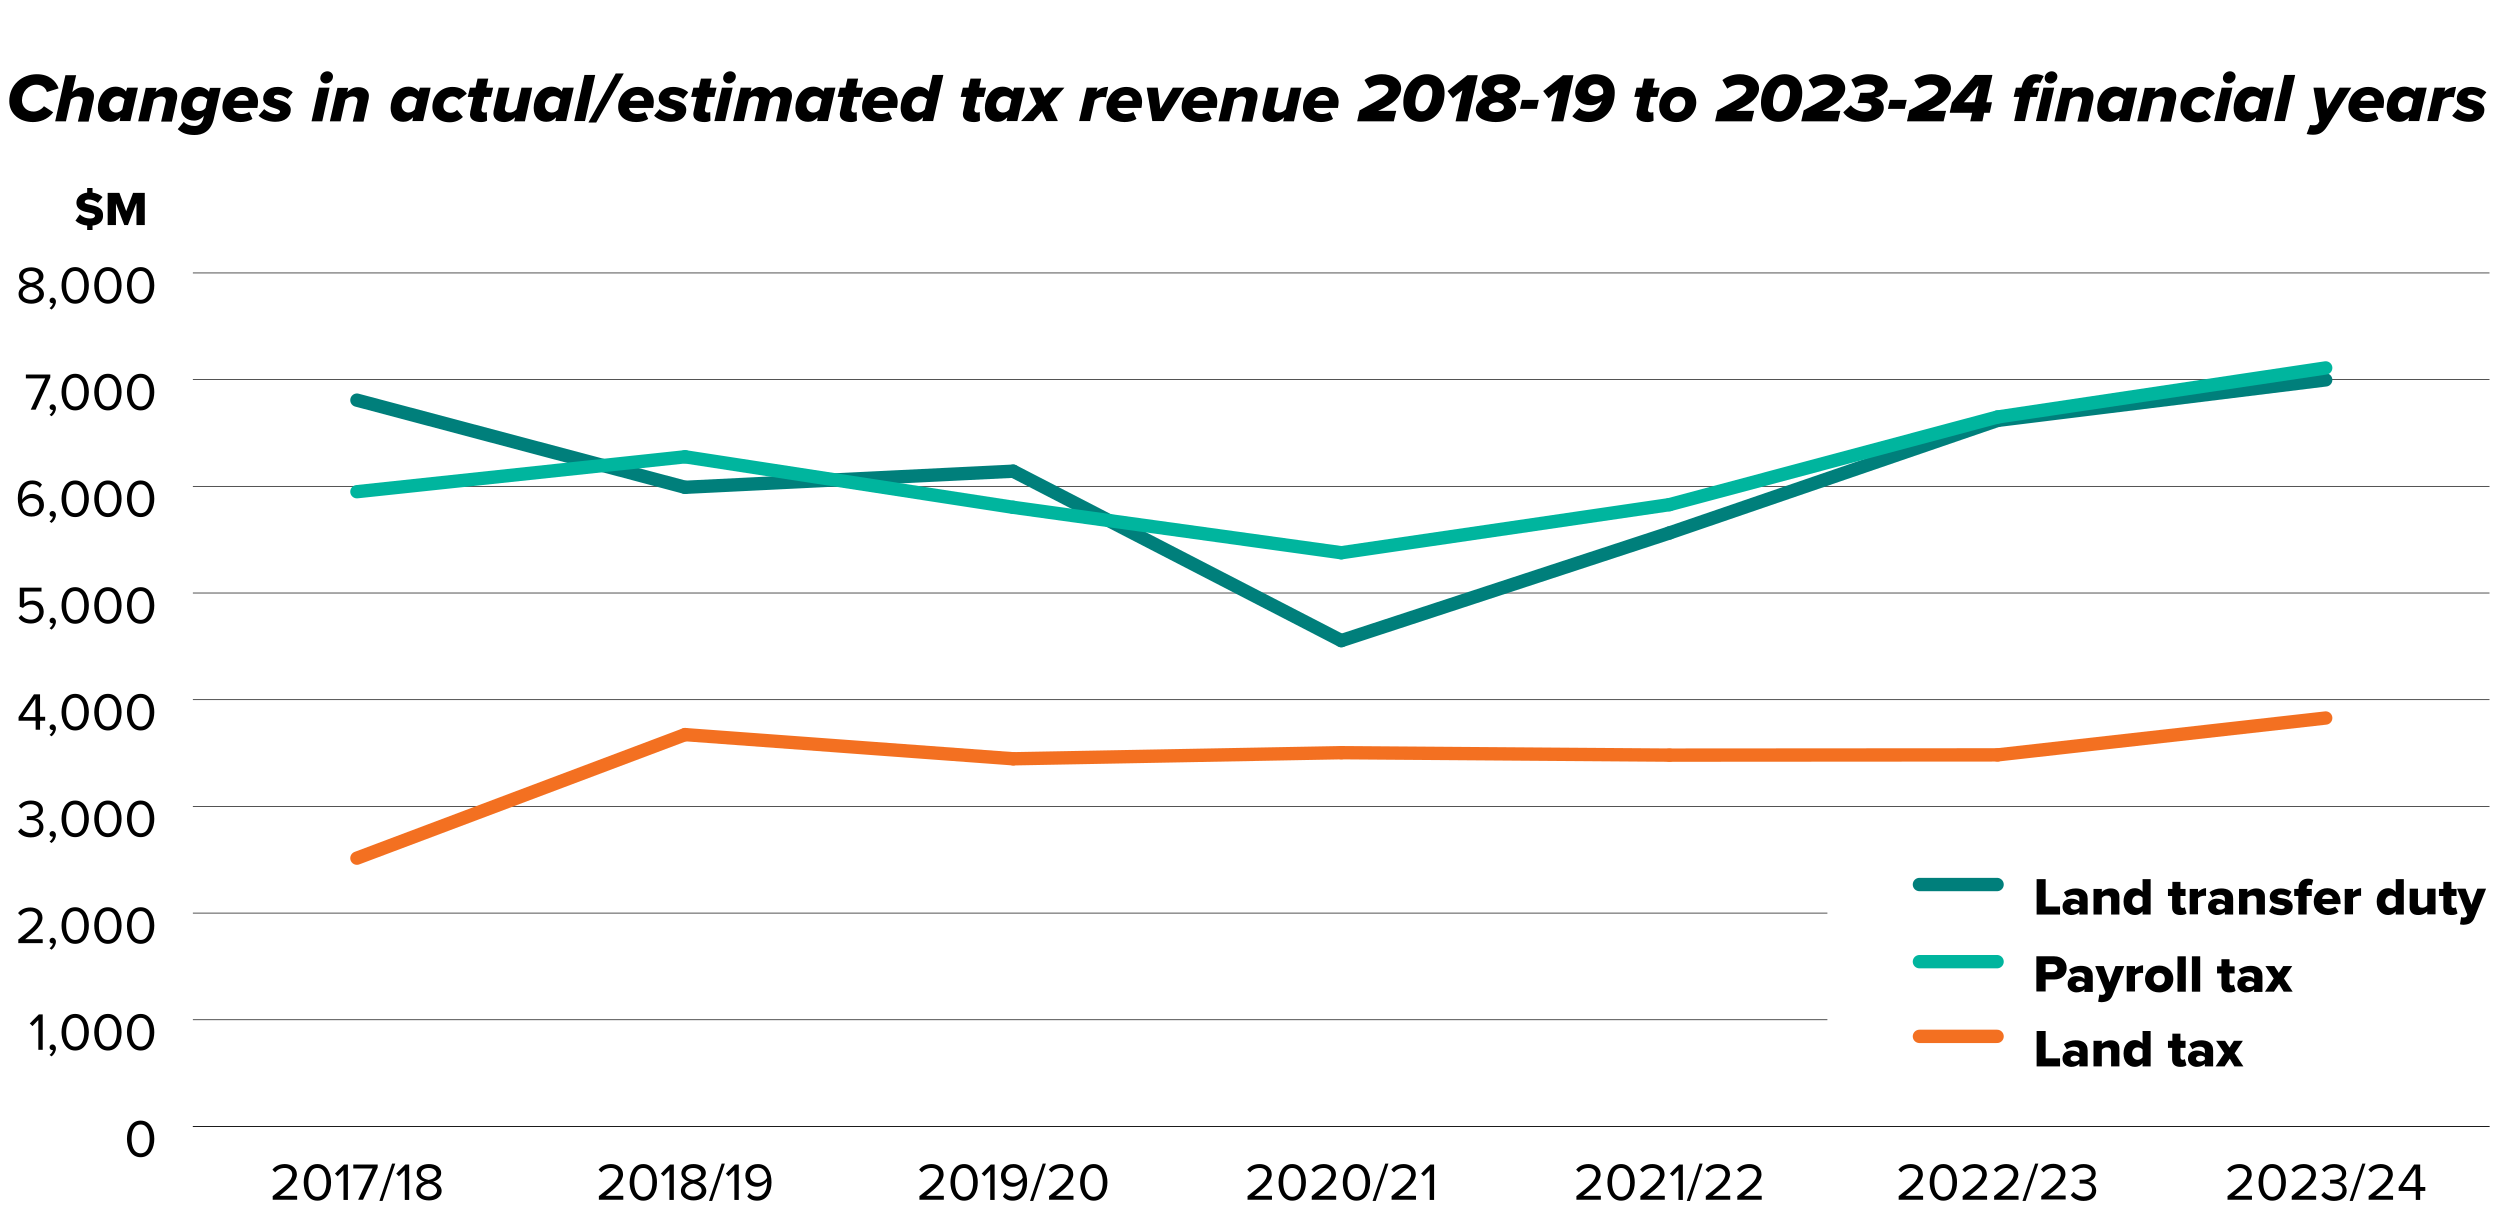 <?xml version="1.0" encoding="utf-8"?>
<!-- Generator: Adobe Illustrator 25.0.0, SVG Export Plug-In . SVG Version: 6.00 Build 0)  -->
<svg version="1.1" id="Layer_1" xmlns="http://www.w3.org/2000/svg" xmlns:xlink="http://www.w3.org/1999/xlink" x="0px" y="0px"
	 width="1024px" height="500px" viewBox="0 0 1024 500" style="enable-background:new 0 0 1024 500;" xml:space="preserve">
<style type="text/css">
	.st0{fill:none;stroke:#000000;stroke-width:0.25;stroke-miterlimit:10;}
	.st1{fill:none;}
	.st2{fill:none;stroke:#007F7B;stroke-width:5;stroke-linecap:round;stroke-miterlimit:10;}
	.st3{fill:none;stroke:#00B59E;stroke-width:5;stroke-linecap:round;stroke-miterlimit:10;}
	.st4{fill:none;stroke:#F37021;stroke-width:5;stroke-linecap:round;stroke-miterlimit:10;}
	.st5{fill:none;stroke:#000000;stroke-width:0.274;stroke-miterlimit:10;}
	.st6{fill:none;stroke:#007F7B;stroke-width:5.471;stroke-linecap:round;stroke-miterlimit:10;}
	.st7{fill:none;stroke:#00B59E;stroke-width:5.471;stroke-linecap:round;stroke-miterlimit:10;}
	.st8{fill:none;stroke:#F37021;stroke-width:5.471;stroke-linecap:round;stroke-miterlimit:10;}
</style>
<g>
	<line class="st5" x1="79" y1="461.4" x2="1019.7" y2="461.4"/>
	<g>
		<g>
		</g>
	</g>
</g>
<g>
	<g>
		<g>
			<path d="M57.6,459c4,0,5.6,3.9,5.6,7.5c0,3.5-1.6,7.5-5.6,7.5c-4,0-5.6-4-5.6-7.5C52,462.9,53.6,459,57.6,459z M57.6,460.6
				c-2.8,0-3.7,3-3.7,5.9c0,2.9,0.9,5.9,3.7,5.9s3.7-3,3.7-5.9C61.3,463.6,60.4,460.6,57.6,460.6z"/>
		</g>
		<g>
			<path d="M15.6,417.9l-2.3,2.4l-1.1-1.1l3.7-3.7h1.6V430h-1.8V417.9z"/>
			<path d="M20.3,432.1c0.7-0.5,1.3-1.3,1.4-2c0,0-0.2,0-0.3,0c-0.6,0-1.1-0.5-1.1-1.1c0-0.6,0.5-1.2,1.2-1.2c0.7,0,1.4,0.6,1.4,1.6
				c0,1.3-0.8,2.6-1.8,3.3L20.3,432.1z"/>
			<path d="M30.8,415.3c4,0,5.6,3.9,5.6,7.5c0,3.5-1.6,7.5-5.6,7.5c-4,0-5.6-4-5.6-7.5C25.2,419.2,26.8,415.3,30.8,415.3z
				 M30.8,416.9c-2.8,0-3.7,3-3.7,5.9c0,2.9,0.9,5.9,3.7,5.9c2.8,0,3.7-3,3.7-5.9C34.5,419.9,33.6,416.9,30.8,416.9z"/>
			<path d="M44.2,415.3c4,0,5.6,3.9,5.6,7.5c0,3.5-1.6,7.5-5.6,7.5c-4,0-5.6-4-5.6-7.5C38.6,419.2,40.2,415.3,44.2,415.3z
				 M44.2,416.9c-2.8,0-3.7,3-3.7,5.9c0,2.9,0.9,5.9,3.7,5.9c2.8,0,3.7-3,3.7-5.9C47.9,419.9,47,416.9,44.2,416.9z"/>
			<path d="M57.6,415.3c4,0,5.6,3.9,5.6,7.5c0,3.5-1.6,7.5-5.6,7.5c-4,0-5.6-4-5.6-7.5C52,419.2,53.6,415.3,57.6,415.3z M57.6,416.9
				c-2.8,0-3.7,3-3.7,5.9c0,2.9,0.9,5.9,3.7,5.9s3.7-3,3.7-5.9C61.3,419.9,60.4,416.9,57.6,416.9z"/>
		</g>
		<g>
			<path d="M7.4,384.9c5.3-4.1,8.1-6.5,8.1-9c0-1.8-1.5-2.6-3-2.6c-1.8,0-3.1,0.7-4,1.8l-1.1-1.1c1.1-1.5,3-2.3,5.1-2.3
				c2.4,0,4.9,1.4,4.9,4.2c0,2.9-3,5.6-7.1,8.8h7.2v1.6h-10V384.9z"/>
			<path d="M20.3,388.4c0.7-0.5,1.3-1.3,1.4-2c0,0-0.2,0-0.3,0c-0.6,0-1.1-0.5-1.1-1.1c0-0.6,0.5-1.2,1.2-1.2c0.7,0,1.4,0.6,1.4,1.6
				c0,1.3-0.8,2.6-1.8,3.3L20.3,388.4z"/>
			<path d="M30.8,371.6c4,0,5.6,3.9,5.6,7.5c0,3.5-1.6,7.5-5.6,7.5c-4,0-5.6-4-5.6-7.5C25.2,375.5,26.8,371.6,30.8,371.6z
				 M30.8,373.2c-2.8,0-3.7,3-3.7,5.9c0,2.9,0.9,5.9,3.7,5.9c2.8,0,3.7-3,3.7-5.9C34.5,376.2,33.6,373.2,30.8,373.2z"/>
			<path d="M44.2,371.6c4,0,5.6,3.9,5.6,7.5c0,3.5-1.6,7.5-5.6,7.5c-4,0-5.6-4-5.6-7.5C38.6,375.5,40.2,371.6,44.2,371.6z
				 M44.2,373.2c-2.8,0-3.7,3-3.7,5.9c0,2.9,0.9,5.9,3.7,5.9c2.8,0,3.7-3,3.7-5.9C47.9,376.2,47,373.2,44.2,373.2z"/>
			<path d="M57.6,371.6c4,0,5.6,3.9,5.6,7.5c0,3.5-1.6,7.5-5.6,7.5c-4,0-5.6-4-5.6-7.5C52,375.5,53.6,371.6,57.6,371.6z M57.6,373.2
				c-2.8,0-3.7,3-3.7,5.9c0,2.9,0.9,5.9,3.7,5.9s3.7-3,3.7-5.9C61.3,376.2,60.4,373.2,57.6,373.2z"/>
		</g>
		<g>
			<path d="M8.6,339.3c0.9,1.1,2.3,1.9,4.1,1.9c2.1,0,3.4-1,3.4-2.7c0-1.8-1.5-2.6-3.6-2.6c-0.6,0-1.3,0-1.5,0v-1.6
				c0.2,0,0.9,0,1.5,0c1.8,0,3.4-0.7,3.4-2.4c0-1.6-1.5-2.5-3.3-2.5c-1.6,0-2.8,0.6-3.9,1.8l-1-1.1c1-1.3,2.7-2.2,5-2.2
				c2.8,0,4.9,1.4,4.9,3.9c0,2.1-1.8,3.1-3.2,3.4c1.3,0.1,3.4,1.2,3.4,3.6c0,2.4-1.9,4.2-5.2,4.2c-2.5,0-4.3-1.1-5.2-2.4L8.6,339.3z
				"/>
			<path d="M20.3,344.7c0.7-0.5,1.3-1.3,1.4-2c0,0-0.2,0-0.3,0c-0.6,0-1.1-0.5-1.1-1.1c0-0.6,0.5-1.2,1.2-1.2c0.7,0,1.4,0.6,1.4,1.6
				c0,1.3-0.8,2.6-1.8,3.3L20.3,344.7z"/>
			<path d="M30.8,327.9c4,0,5.6,3.9,5.6,7.5c0,3.5-1.6,7.5-5.6,7.5c-4,0-5.6-4-5.6-7.5C25.2,331.8,26.8,327.9,30.8,327.9z
				 M30.8,329.5c-2.8,0-3.7,3-3.7,5.9c0,2.9,0.9,5.9,3.7,5.9c2.8,0,3.7-3,3.7-5.9C34.5,332.5,33.6,329.5,30.8,329.5z"/>
			<path d="M44.2,327.9c4,0,5.6,3.9,5.6,7.5c0,3.5-1.6,7.5-5.6,7.5c-4,0-5.6-4-5.6-7.5C38.6,331.8,40.2,327.9,44.2,327.9z
				 M44.2,329.5c-2.8,0-3.7,3-3.7,5.9c0,2.9,0.9,5.9,3.7,5.9c2.8,0,3.7-3,3.7-5.9C47.9,332.5,47,329.5,44.2,329.5z"/>
			<path d="M57.6,327.9c4,0,5.6,3.9,5.6,7.5c0,3.5-1.6,7.5-5.6,7.5c-4,0-5.6-4-5.6-7.5C52,331.8,53.6,327.9,57.6,327.9z M57.6,329.5
				c-2.8,0-3.7,3-3.7,5.9c0,2.9,0.9,5.9,3.7,5.9s3.7-3,3.7-5.9C61.3,332.5,60.4,329.5,57.6,329.5z"/>
		</g>
		<g>
			<path d="M14.5,295.2H7.6v-1.5l6.3-9.3h2.5v9.2h2.1v1.6h-2.1v3.7h-1.8V295.2z M9.4,293.7h5.1v-7.5L9.4,293.7z"/>
			<path d="M20.3,301c0.7-0.5,1.3-1.3,1.4-2c0,0-0.2,0-0.3,0c-0.6,0-1.1-0.5-1.1-1.1c0-0.6,0.5-1.2,1.2-1.2c0.7,0,1.4,0.6,1.4,1.6
				c0,1.3-0.8,2.6-1.8,3.3L20.3,301z"/>
			<path d="M30.8,284.2c4,0,5.6,3.9,5.6,7.5c0,3.5-1.6,7.5-5.6,7.5c-4,0-5.6-4-5.6-7.5C25.2,288.1,26.8,284.2,30.8,284.2z
				 M30.8,285.8c-2.8,0-3.7,3-3.7,5.9c0,2.9,0.9,5.9,3.7,5.9s3.7-3,3.7-5.9C34.5,288.8,33.6,285.8,30.8,285.8z"/>
			<path d="M44.2,284.2c4,0,5.6,3.9,5.6,7.5c0,3.5-1.6,7.5-5.6,7.5c-4,0-5.6-4-5.6-7.5C38.6,288.1,40.2,284.2,44.2,284.2z
				 M44.2,285.8c-2.8,0-3.7,3-3.7,5.9c0,2.9,0.9,5.9,3.7,5.9c2.8,0,3.7-3,3.7-5.9C47.9,288.8,47,285.8,44.2,285.8z"/>
			<path d="M57.6,284.2c4,0,5.6,3.9,5.6,7.5c0,3.5-1.6,7.5-5.6,7.5c-4,0-5.6-4-5.6-7.5C52,288.1,53.6,284.2,57.6,284.2z M57.6,285.8
				c-2.8,0-3.7,3-3.7,5.9c0,2.9,0.9,5.9,3.7,5.9c2.8,0,3.7-3,3.7-5.9C61.3,288.8,60.4,285.8,57.6,285.8z"/>
		</g>
		<g>
			<path d="M8.7,251.9c1,1.2,2.2,1.9,4,1.9c2,0,3.4-1.3,3.4-3.1c0-1.9-1.4-3.1-3.3-3.1c-1.3,0-2.4,0.4-3.4,1.4l-1.3-0.5v-7.8H17v1.6
				H9.9v5c0.7-0.7,1.9-1.3,3.4-1.3c2.4,0,4.6,1.6,4.6,4.6c0,2.9-2.3,4.8-5.2,4.8c-2.5,0-4-0.9-5.1-2.3L8.7,251.9z"/>
			<path d="M20.3,257.3c0.7-0.5,1.3-1.3,1.4-2c0,0-0.2,0-0.3,0c-0.6,0-1.1-0.5-1.1-1.1c0-0.6,0.5-1.2,1.2-1.2c0.7,0,1.4,0.6,1.4,1.6
				c0,1.3-0.8,2.6-1.8,3.3L20.3,257.3z"/>
			<path d="M30.8,240.5c4,0,5.6,3.9,5.6,7.5c0,3.5-1.6,7.5-5.6,7.5c-4,0-5.6-4-5.6-7.5C25.2,244.4,26.8,240.5,30.8,240.5z
				 M30.8,242.1c-2.8,0-3.7,3-3.7,5.9s0.9,5.9,3.7,5.9c2.8,0,3.7-3,3.7-5.9S33.6,242.1,30.8,242.1z"/>
			<path d="M44.2,240.5c4,0,5.6,3.9,5.6,7.5c0,3.5-1.6,7.5-5.6,7.5c-4,0-5.6-4-5.6-7.5C38.6,244.4,40.2,240.5,44.2,240.5z
				 M44.2,242.1c-2.8,0-3.7,3-3.7,5.9s0.9,5.9,3.7,5.9c2.8,0,3.7-3,3.7-5.9S47,242.1,44.2,242.1z"/>
			<path d="M57.6,240.5c4,0,5.6,3.9,5.6,7.5c0,3.5-1.6,7.5-5.6,7.5c-4,0-5.6-4-5.6-7.5C52,244.4,53.6,240.5,57.6,240.5z M57.6,242.1
				c-2.8,0-3.7,3-3.7,5.9s0.9,5.9,3.7,5.9s3.7-3,3.7-5.9S60.4,242.1,57.6,242.1z"/>
		</g>
		<g>
			<path d="M13.2,196.8c1.9,0,3.2,0.7,4,1.7l-0.9,1.3c-0.7-0.9-1.6-1.5-3.1-1.5c-2.8,0-4.1,2.8-4.1,5.7c0,0.2,0,0.4,0,0.6
				c0.6-1,2.3-2.3,4.1-2.3c2.6,0,4.8,1.5,4.8,4.6c0,2.5-1.9,4.7-5.1,4.7c-4.1,0-5.6-3.5-5.6-7.5S9.1,196.8,13.2,196.8z M12.8,204
				c-1.4,0-2.8,0.9-3.7,2.2c0.2,1.8,1.1,4,3.7,4c2.3,0,3.3-1.7,3.3-3.1C16.2,205,14.7,204,12.8,204z"/>
			<path d="M20.3,213.6c0.7-0.5,1.3-1.3,1.4-2c0,0-0.2,0-0.3,0c-0.6,0-1.1-0.5-1.1-1.1c0-0.6,0.5-1.2,1.2-1.2c0.7,0,1.4,0.6,1.4,1.6
				c0,1.3-0.8,2.6-1.8,3.3L20.3,213.6z"/>
			<path d="M30.8,196.8c4,0,5.6,3.9,5.6,7.5c0,3.5-1.6,7.5-5.6,7.5c-4,0-5.6-4-5.6-7.5C25.2,200.8,26.8,196.8,30.8,196.8z
				 M30.8,198.4c-2.8,0-3.7,3-3.7,5.9c0,2.9,0.9,5.9,3.7,5.9s3.7-3,3.7-5.9C34.5,201.4,33.6,198.4,30.8,198.4z"/>
			<path d="M44.2,196.8c4,0,5.6,3.9,5.6,7.5c0,3.5-1.6,7.5-5.6,7.5c-4,0-5.6-4-5.6-7.5C38.6,200.8,40.2,196.8,44.2,196.8z
				 M44.2,198.4c-2.8,0-3.7,3-3.7,5.9c0,2.9,0.9,5.9,3.7,5.9c2.8,0,3.7-3,3.7-5.9C47.9,201.4,47,198.4,44.2,198.4z"/>
			<path d="M57.6,196.8c4,0,5.6,3.9,5.6,7.5c0,3.5-1.6,7.5-5.6,7.5c-4,0-5.6-4-5.6-7.5C52,200.8,53.6,196.8,57.6,196.8z M57.6,198.4
				c-2.8,0-3.7,3-3.7,5.9c0,2.9,0.9,5.9,3.7,5.9s3.7-3,3.7-5.9C61.3,201.4,60.4,198.4,57.6,198.4z"/>
		</g>
		<g>
			<path d="M18.5,155h-7.9v-1.6h10v1.2l-6,13.2h-2L18.5,155z"/>
			<path d="M20.3,169.9c0.7-0.5,1.3-1.3,1.4-2c0,0-0.2,0-0.3,0c-0.6,0-1.1-0.5-1.1-1.1c0-0.6,0.5-1.2,1.2-1.2c0.7,0,1.4,0.6,1.4,1.6
				c0,1.3-0.8,2.6-1.8,3.3L20.3,169.9z"/>
			<path d="M30.8,153.1c4,0,5.6,3.9,5.6,7.5c0,3.5-1.6,7.5-5.6,7.5c-4,0-5.6-4-5.6-7.5C25.2,157.1,26.8,153.1,30.8,153.1z
				 M30.8,154.7c-2.8,0-3.7,3-3.7,5.9s0.9,5.9,3.7,5.9s3.7-3,3.7-5.9S33.6,154.7,30.8,154.7z"/>
			<path d="M44.2,153.1c4,0,5.6,3.9,5.6,7.5c0,3.5-1.6,7.5-5.6,7.5c-4,0-5.6-4-5.6-7.5C38.6,157.1,40.2,153.1,44.2,153.1z
				 M44.2,154.7c-2.8,0-3.7,3-3.7,5.9s0.9,5.9,3.7,5.9c2.8,0,3.7-3,3.7-5.9S47,154.7,44.2,154.7z"/>
			<path d="M57.6,153.1c4,0,5.6,3.9,5.6,7.5c0,3.5-1.6,7.5-5.6,7.5c-4,0-5.6-4-5.6-7.5C52,157.1,53.6,153.1,57.6,153.1z M57.6,154.7
				c-2.8,0-3.7,3-3.7,5.9s0.9,5.9,3.7,5.9s3.7-3,3.7-5.9S60.4,154.7,57.6,154.7z"/>
		</g>
		<g>
			<path d="M11,116.7c-1.7-0.5-3.2-1.6-3.2-3.5c0-2.6,2.6-3.7,5-3.7c2.4,0,5,1.1,5,3.7c0,1.9-1.6,3-3.3,3.5c1.8,0.5,3.5,1.9,3.5,3.8
				c0,2.4-2.4,3.9-5.2,3.9c-2.9,0-5.2-1.5-5.2-3.9C7.5,118.5,9.2,117.2,11,116.7z M12.7,117.5c-0.9,0.1-3.4,0.9-3.4,2.8
				c0,1.6,1.6,2.5,3.4,2.5c1.8,0,3.4-1,3.4-2.5C16.1,118.4,13.6,117.6,12.7,117.5z M12.7,111c-1.8,0-3.2,0.9-3.2,2.4
				c0,1.8,2.3,2.3,3.2,2.5c0.9-0.2,3.2-0.7,3.2-2.5C15.9,111.9,14.5,111,12.7,111z"/>
			<path d="M20.3,126.2c0.7-0.5,1.3-1.3,1.4-2c0,0-0.2,0-0.3,0c-0.6,0-1.1-0.5-1.1-1.1c0-0.6,0.5-1.2,1.2-1.2c0.7,0,1.4,0.6,1.4,1.6
				c0,1.3-0.8,2.6-1.8,3.3L20.3,126.2z"/>
			<path d="M30.8,109.4c4,0,5.6,3.9,5.6,7.5c0,3.5-1.6,7.5-5.6,7.5c-4,0-5.6-4-5.6-7.5C25.2,113.4,26.8,109.4,30.8,109.4z M30.8,111
				c-2.8,0-3.7,3-3.7,5.9c0,2.9,0.9,5.9,3.7,5.9s3.7-3,3.7-5.9C34.5,114,33.6,111,30.8,111z"/>
			<path d="M44.2,109.4c4,0,5.6,3.9,5.6,7.5c0,3.5-1.6,7.5-5.6,7.5c-4,0-5.6-4-5.6-7.5C38.6,113.4,40.2,109.4,44.2,109.4z M44.2,111
				c-2.8,0-3.7,3-3.7,5.9c0,2.9,0.9,5.9,3.7,5.9c2.8,0,3.7-3,3.7-5.9C47.9,114,47,111,44.2,111z"/>
			<path d="M57.6,109.4c4,0,5.6,3.9,5.6,7.5c0,3.5-1.6,7.5-5.6,7.5c-4,0-5.6-4-5.6-7.5C52,113.4,53.6,109.4,57.6,109.4z M57.6,111
				c-2.8,0-3.7,3-3.7,5.9c0,2.9,0.9,5.9,3.7,5.9c2.8,0,3.7-3,3.7-5.9C61.3,114,60.4,111,57.6,111z"/>
		</g>
	</g>
	<g>
		<g>
			<line class="st5" x1="79" y1="461.4" x2="1019.7" y2="461.4"/>
			<line class="st5" x1="79" y1="417.7" x2="748.5" y2="417.7"/>
			<line class="st5" x1="79" y1="374" x2="748.5" y2="374"/>
			<line class="st5" x1="79" y1="330.3" x2="1019.7" y2="330.3"/>
			<line class="st5" x1="79" y1="286.6" x2="1019.7" y2="286.6"/>
			<line class="st5" x1="79" y1="242.9" x2="1019.7" y2="242.9"/>
			<line class="st5" x1="79" y1="199.2" x2="1019.7" y2="199.2"/>
			<line class="st5" x1="79" y1="155.5" x2="1019.7" y2="155.5"/>
			<line class="st5" x1="79" y1="111.8" x2="1019.7" y2="111.8"/>
		</g>
	</g>
</g>
<g>
	<g>
		<line class="st6" x1="786.2" y1="362.3" x2="818" y2="362.3"/>
		<g>
			<line class="st6" x1="280.6" y1="199.6" x2="146.2" y2="163.9"/>
			<line class="st6" x1="415" y1="193" x2="280.6" y2="199.6"/>
			<line class="st6" x1="549.4" y1="262.4" x2="415" y2="193"/>
			<line class="st6" x1="683.8" y1="218.3" x2="549.4" y2="262.4"/>
			<line class="st6" x1="818.2" y1="172.2" x2="683.8" y2="218.3"/>
			<line class="st6" x1="952.6" y1="155.6" x2="818.2" y2="172.2"/>
		</g>
	</g>
	<g>
		<line class="st7" x1="786.2" y1="393.9" x2="818" y2="393.9"/>
		<g>
			<line class="st7" x1="280.6" y1="187.1" x2="146.2" y2="201.4"/>
			<line class="st7" x1="415" y1="207.8" x2="280.6" y2="187.1"/>
			<line class="st7" x1="549.4" y1="226.4" x2="415" y2="207.8"/>
			<line class="st7" x1="683.8" y1="206.7" x2="549.4" y2="226.4"/>
			<line class="st7" x1="818.2" y1="170.8" x2="683.8" y2="206.7"/>
			<line class="st7" x1="952.6" y1="150.7" x2="818.2" y2="170.8"/>
		</g>
	</g>
	<g>
		<line class="st8" x1="786.2" y1="424.5" x2="818" y2="424.5"/>
		<g>
			<line class="st8" x1="280.6" y1="300.9" x2="146.2" y2="351.5"/>
			<line class="st8" x1="415" y1="310.8" x2="280.6" y2="300.9"/>
			<line class="st8" x1="549.4" y1="308.3" x2="415" y2="310.8"/>
			<line class="st8" x1="683.8" y1="309.3" x2="549.4" y2="308.3"/>
			<line class="st8" x1="818.2" y1="309.2" x2="683.8" y2="309.3"/>
			<line class="st8" x1="952.6" y1="294.1" x2="818.2" y2="309.2"/>
		</g>
	</g>
</g>
<g>
	<g>
		<path d="M834.1,360.1h3.8v11.2h5.9v3.3h-9.6V360.1z"/>
		<path d="M851.7,373.5c-0.7,0.8-1.9,1.3-3.3,1.3c-1.6,0-3.6-1.1-3.6-3.4c0-2.5,2-3.3,3.6-3.3c1.4,0,2.6,0.4,3.3,1.2V368
			c0-0.9-0.8-1.5-2.1-1.5c-1.1,0-2.1,0.4-3,1.1l-1.2-2.1c1.4-1.1,3.2-1.6,4.8-1.6c2.5,0,4.9,0.9,4.9,4.2v6.5h-3.4V373.5z
			 M851.7,370.9c-0.4-0.5-1.1-0.7-1.9-0.7c-0.9,0-1.7,0.4-1.7,1.2s0.8,1.2,1.7,1.2c0.7,0,1.5-0.3,1.9-0.8V370.9z"/>
		<path d="M864.7,368.5c0-1.3-0.7-1.7-1.7-1.7c-1,0-1.7,0.5-2.1,1v6.8h-3.4v-10.5h3.4v1.3c0.6-0.7,1.9-1.5,3.7-1.5
			c2.4,0,3.5,1.4,3.5,3.3v7.4h-3.4V368.5z"/>
		<path d="M877.6,373.3c-0.9,1-1.9,1.5-3.1,1.5c-2.6,0-4.7-2-4.7-5.5c0-3.4,2-5.5,4.7-5.5c1.2,0,2.3,0.5,3.1,1.5v-5.2h3.3v14.5h-3.3
			V373.3z M877.6,367.7c-0.4-0.6-1.3-0.9-2-0.9c-1.3,0-2.3,1-2.3,2.5c0,1.6,1,2.6,2.3,2.6c0.7,0,1.6-0.4,2-1V367.7z"/>
		<path d="M889.7,371.7V367H888v-2.9h1.8v-2.9h3.3v2.9h2.1v2.9h-2.1v3.8c0,0.6,0.3,1.1,0.9,1.1c0.4,0,0.7-0.1,0.9-0.3l0.7,2.5
			c-0.4,0.4-1.2,0.7-2.5,0.7C890.9,374.8,889.7,373.7,889.7,371.7z"/>
		<path d="M896.9,364.1h3.4v1.3c0.7-0.8,2-1.6,3.3-1.6v3.2c-0.2-0.1-0.5-0.1-0.8-0.1c-0.9,0-2,0.4-2.5,1v6.6h-3.4V364.1z"/>
		<path d="M911.3,373.5c-0.7,0.8-1.9,1.3-3.3,1.3c-1.6,0-3.6-1.1-3.6-3.4c0-2.5,2-3.3,3.6-3.3c1.4,0,2.6,0.4,3.3,1.2V368
			c0-0.9-0.8-1.5-2.1-1.5c-1.1,0-2.1,0.4-3,1.1l-1.2-2.1c1.4-1.1,3.2-1.6,4.8-1.6c2.5,0,4.9,0.9,4.9,4.2v6.5h-3.4V373.5z
			 M911.3,370.9c-0.4-0.5-1.1-0.7-1.9-0.7c-0.9,0-1.7,0.4-1.7,1.2s0.8,1.2,1.7,1.2c0.7,0,1.5-0.3,1.9-0.8V370.9z"/>
		<path d="M924.3,368.5c0-1.3-0.7-1.7-1.7-1.7c-1,0-1.7,0.5-2.1,1v6.8h-3.4v-10.5h3.4v1.3c0.6-0.7,1.9-1.5,3.7-1.5
			c2.4,0,3.5,1.4,3.5,3.3v7.4h-3.4V368.5z"/>
		<path d="M930.7,370.9c0.8,0.7,2.5,1.4,3.7,1.4c1,0,1.4-0.3,1.4-0.8c0-0.5-0.7-0.7-1.8-0.9c-1.8-0.3-4.3-0.7-4.3-3.3
			c0-1.8,1.6-3.4,4.5-3.4c1.8,0,3.3,0.6,4.4,1.4l-1.3,2.2c-0.6-0.6-1.8-1.1-3.1-1.1c-0.8,0-1.3,0.3-1.3,0.7c0,0.5,0.6,0.6,1.7,0.8
			c1.8,0.3,4.5,0.7,4.5,3.5c0,2-1.8,3.5-4.8,3.5c-1.9,0-3.8-0.6-4.9-1.6L930.7,370.9z"/>
		<path d="M941.5,367h-1.8v-2.9h1.8v-0.5c0-2.2,1.6-3.7,3.8-3.7c0.9,0,1.7,0.2,2.2,0.5l-0.6,2.3c-0.3-0.2-0.6-0.2-0.9-0.2
			c-0.7,0-1.2,0.4-1.2,1.2v0.4h2.1v2.9h-2.1v7.6h-3.4V367z"/>
		<path d="M953.3,363.8c3.1,0,5.4,2.3,5.4,5.8v0.7h-7.5c0.2,1,1.1,1.9,2.7,1.9c0.9,0,2-0.4,2.6-0.9l1.4,2.1
			c-1.1,0.9-2.8,1.4-4.4,1.4c-3.3,0-5.8-2.1-5.8-5.5C947.7,366.3,950,363.8,953.3,363.8z M951.1,368.2h4.4c-0.1-0.7-0.6-1.8-2.2-1.8
			C951.8,366.4,951.3,367.4,951.1,368.2z"/>
		<path d="M960.4,364.1h3.4v1.3c0.7-0.8,2-1.6,3.3-1.6v3.2c-0.2-0.1-0.5-0.1-0.8-0.1c-0.9,0-2,0.4-2.5,1v6.6h-3.4V364.1z"/>
		<path d="M981.3,373.3c-0.9,1-1.9,1.5-3.1,1.5c-2.6,0-4.7-2-4.7-5.5c0-3.4,2-5.5,4.7-5.5c1.2,0,2.3,0.5,3.1,1.5v-5.2h3.3v14.5h-3.3
			V373.3z M981.3,367.7c-0.4-0.6-1.3-0.9-2-0.9c-1.3,0-2.3,1-2.3,2.5c0,1.6,1,2.6,2.3,2.6c0.7,0,1.6-0.4,2-1V367.7z"/>
		<path d="M994.2,373.3c-0.7,0.7-1.9,1.5-3.7,1.5c-2.4,0-3.5-1.3-3.5-3.3v-7.5h3.4v6.1c0,1.3,0.7,1.7,1.8,1.7c1,0,1.6-0.5,2-1v-6.8
			h3.4v10.5h-3.4V373.3z"/>
		<path d="M1000.8,371.7V367H999v-2.9h1.8v-2.9h3.3v2.9h2.1v2.9h-2.1v3.8c0,0.6,0.3,1.1,0.9,1.1c0.4,0,0.7-0.1,0.9-0.3l0.7,2.5
			c-0.4,0.4-1.2,0.7-2.5,0.7C1001.9,374.8,1000.8,373.7,1000.8,371.7z"/>
		<path d="M1009,375.8c0.8,0,1.2-0.2,1.4-0.6l0.2-0.6l-4.2-10.6h3.5l2.4,6.6l2.4-6.6h3.6l-4.8,12c-0.9,2.2-2.5,2.7-4.5,2.8
			c-0.3,0-1.1-0.1-1.4-0.2l0.5-3C1008.4,375.8,1008.8,375.8,1009,375.8z"/>
	</g>
	<g>
		<path d="M834.1,391.7h7.3c3.3,0,5.1,2.2,5.1,4.8c0,2.6-1.8,4.7-5.1,4.7h-3.5v4.9h-3.8V391.7z M840.9,394.9h-3v3.3h3
			c1,0,1.8-0.6,1.8-1.6C842.6,395.5,841.9,394.9,840.9,394.9z"/>
		<path d="M853.8,405.2c-0.7,0.8-1.9,1.3-3.3,1.3c-1.6,0-3.6-1.1-3.6-3.4c0-2.5,2-3.3,3.6-3.3c1.4,0,2.6,0.4,3.3,1.2v-1.3
			c0-0.9-0.8-1.5-2.1-1.5c-1.1,0-2.1,0.4-3,1.1l-1.2-2.1c1.4-1.1,3.2-1.6,4.8-1.6c2.5,0,4.9,0.9,4.9,4.2v6.5h-3.4V405.2z
			 M853.8,402.6c-0.4-0.5-1.1-0.7-1.9-0.7c-0.9,0-1.7,0.4-1.7,1.2s0.8,1.2,1.7,1.2c0.7,0,1.5-0.3,1.9-0.8V402.6z"/>
		<path d="M860.8,407.5c0.8,0,1.2-0.2,1.4-0.6l0.2-0.6l-4.2-10.6h3.5l2.4,6.6l2.4-6.6h3.6l-4.8,12c-0.9,2.2-2.5,2.7-4.5,2.8
			c-0.3,0-1.1-0.1-1.4-0.2l0.5-3C860.2,407.4,860.5,407.5,860.8,407.5z"/>
		<path d="M871.1,395.7h3.4v1.3c0.7-0.8,2-1.6,3.3-1.6v3.2c-0.2-0.1-0.5-0.1-0.8-0.1c-0.9,0-2,0.4-2.5,1v6.6h-3.4V395.7z"/>
		<path d="M878.6,401c0-2.9,2.2-5.5,5.8-5.5c3.6,0,5.8,2.5,5.8,5.5c0,2.9-2.1,5.5-5.8,5.5C880.8,406.5,878.6,403.9,878.6,401z
			 M886.7,401c0-1.4-0.8-2.5-2.3-2.5c-1.5,0-2.3,1.1-2.3,2.5c0,1.4,0.8,2.6,2.3,2.6C885.9,403.5,886.7,402.4,886.7,401z"/>
		<path d="M891.9,391.7h3.4v14.5h-3.4V391.7z"/>
		<path d="M897.8,391.7h3.4v14.5h-3.4V391.7z"/>
		<path d="M909.9,403.4v-4.7h-1.8v-2.9h1.8v-2.9h3.3v2.9h2.1v2.9h-2.1v3.8c0,0.6,0.3,1.1,0.9,1.1c0.4,0,0.7-0.1,0.9-0.3l0.7,2.5
			c-0.4,0.4-1.2,0.7-2.5,0.7C911,406.5,909.9,405.4,909.9,403.4z"/>
		<path d="M923.3,405.2c-0.7,0.8-1.9,1.3-3.3,1.3c-1.6,0-3.6-1.1-3.6-3.4c0-2.5,2-3.3,3.6-3.3c1.4,0,2.6,0.4,3.3,1.2v-1.3
			c0-0.9-0.8-1.5-2.1-1.5c-1.1,0-2.1,0.4-3,1.1l-1.2-2.1c1.4-1.1,3.2-1.6,4.8-1.6c2.5,0,4.9,0.9,4.9,4.2v6.5h-3.4V405.2z
			 M923.3,402.6c-0.4-0.5-1.1-0.7-1.9-0.7c-0.9,0-1.7,0.4-1.7,1.2s0.8,1.2,1.7,1.2c0.7,0,1.5-0.3,1.9-0.8V402.6z"/>
		<path d="M933.5,403l-2.1,3.2h-3.7l3.6-5.4l-3.4-5.1h3.7l1.8,2.8l1.8-2.8h3.7l-3.4,5.1l3.6,5.4h-3.7L933.5,403z"/>
	</g>
	<g>
		<path d="M834.1,422.3h3.8v11.2h5.9v3.3h-9.6V422.3z"/>
		<path d="M851.7,435.7c-0.7,0.8-1.9,1.3-3.3,1.3c-1.6,0-3.6-1.1-3.6-3.4c0-2.5,2-3.3,3.6-3.3c1.4,0,2.6,0.4,3.3,1.2v-1.3
			c0-0.9-0.8-1.5-2.1-1.5c-1.1,0-2.1,0.4-3,1.1l-1.2-2.1c1.4-1.1,3.2-1.6,4.8-1.6c2.5,0,4.9,0.9,4.9,4.2v6.5h-3.4V435.7z
			 M851.7,433.1c-0.4-0.5-1.1-0.7-1.9-0.7c-0.9,0-1.7,0.4-1.7,1.2c0,0.8,0.8,1.2,1.7,1.2c0.7,0,1.5-0.3,1.9-0.8V433.1z"/>
		<path d="M864.7,430.7c0-1.3-0.7-1.7-1.7-1.7c-1,0-1.7,0.5-2.1,1v6.8h-3.4v-10.5h3.4v1.3c0.6-0.7,1.9-1.5,3.7-1.5
			c2.4,0,3.5,1.4,3.5,3.3v7.4h-3.4V430.7z"/>
		<path d="M877.6,435.5c-0.9,1-1.9,1.5-3.1,1.5c-2.6,0-4.7-2-4.7-5.5c0-3.4,2-5.5,4.7-5.5c1.2,0,2.3,0.5,3.1,1.5v-5.2h3.3v14.5h-3.3
			V435.5z M877.6,429.9c-0.4-0.6-1.3-0.9-2-0.9c-1.3,0-2.3,1-2.3,2.5s1,2.6,2.3,2.6c0.7,0,1.6-0.4,2-1V429.9z"/>
		<path d="M889.7,433.9v-4.7H888v-2.9h1.8v-2.9h3.3v2.9h2.1v2.9h-2.1v3.8c0,0.6,0.3,1.1,0.9,1.1c0.4,0,0.7-0.1,0.9-0.3l0.7,2.5
			c-0.4,0.4-1.2,0.7-2.5,0.7C890.9,437,889.7,435.9,889.7,433.9z"/>
		<path d="M903.1,435.7c-0.7,0.8-1.9,1.3-3.3,1.3c-1.6,0-3.6-1.1-3.6-3.4c0-2.5,2-3.3,3.6-3.3c1.4,0,2.6,0.4,3.3,1.2v-1.3
			c0-0.9-0.8-1.5-2.1-1.5c-1.1,0-2.1,0.4-3,1.1l-1.2-2.1c1.4-1.1,3.2-1.6,4.8-1.6c2.5,0,4.9,0.9,4.9,4.2v6.5h-3.4V435.7z
			 M903.1,433.1c-0.4-0.5-1.1-0.7-1.9-0.7c-0.9,0-1.7,0.4-1.7,1.2c0,0.8,0.8,1.2,1.7,1.2c0.7,0,1.5-0.3,1.9-0.8V433.1z"/>
		<path d="M913.3,433.6l-2.1,3.2h-3.7l3.6-5.4l-3.4-5.1h3.7l1.8,2.8l1.8-2.8h3.7l-3.4,5.1l3.6,5.4h-3.7L913.3,433.6z"/>
	</g>
</g>
<g>
	<g>
		<path d="M912.3,490c5.3-4.1,8.1-6.5,8.1-9c0-1.8-1.5-2.6-3-2.6c-1.8,0-3.1,0.7-4,1.8l-1.1-1.1c1.1-1.5,3-2.3,5.1-2.3
			c2.4,0,4.9,1.4,4.9,4.2c0,2.9-3,5.6-7.1,8.8h7.2v1.6h-10V490z"/>
		<path d="M930.7,476.8c4,0,5.6,3.9,5.6,7.5c0,3.5-1.6,7.5-5.6,7.5c-4,0-5.6-4-5.6-7.5C925.1,480.7,926.7,476.8,930.7,476.8z
			 M930.7,478.4c-2.8,0-3.7,3-3.7,5.9c0,2.9,0.9,5.9,3.7,5.9c2.8,0,3.7-3,3.7-5.9C934.4,481.3,933.5,478.4,930.7,478.4z"/>
		<path d="M938.6,490c5.3-4.1,8.1-6.5,8.1-9c0-1.8-1.5-2.6-3-2.6c-1.8,0-3.1,0.7-4,1.8l-1.1-1.1c1.1-1.5,3-2.3,5.1-2.3
			c2.4,0,4.9,1.4,4.9,4.2c0,2.9-3,5.6-7.1,8.8h7.2v1.6h-10V490z"/>
		<path d="M952,488.2c0.9,1.1,2.3,1.9,4.1,1.9c2.1,0,3.4-1,3.4-2.7c0-1.8-1.5-2.6-3.6-2.6c-0.6,0-1.3,0-1.5,0v-1.6
			c0.2,0,0.9,0,1.5,0c1.8,0,3.4-0.7,3.4-2.4c0-1.6-1.5-2.5-3.3-2.5c-1.6,0-2.8,0.6-3.9,1.8l-1-1.1c1.1-1.3,2.7-2.2,5-2.2
			c2.8,0,4.9,1.4,4.9,3.9c0,2.1-1.8,3.1-3.2,3.4c1.3,0.1,3.4,1.2,3.4,3.6c0,2.4-1.9,4.2-5.2,4.2c-2.5,0-4.3-1.1-5.2-2.4L952,488.2z"
			/>
		<path d="M967.6,476.6h1.3l-5.2,15.3h-1.3L967.6,476.6z"/>
		<path d="M970.1,490c5.3-4.1,8.1-6.5,8.1-9c0-1.8-1.5-2.6-3-2.6c-1.8,0-3.1,0.7-4,1.8l-1.1-1.1c1.1-1.5,3-2.3,5.1-2.3
			c2.4,0,4.9,1.4,4.9,4.2c0,2.9-3,5.6-7.1,8.8h7.2v1.6h-10V490z"/>
		<path d="M989.4,487.8h-6.9v-1.5l6.3-9.3h2.5v9.2h2.1v1.6h-2.1v3.7h-1.8V487.8z M984.3,486.2h5.1v-7.5L984.3,486.2z"/>
	</g>
	<g>
		<path d="M777.6,490c5.3-4.1,8.1-6.5,8.1-9c0-1.8-1.5-2.6-3-2.6c-1.8,0-3.1,0.7-4,1.8l-1.1-1.1c1.1-1.5,3-2.3,5.1-2.3
			c2.4,0,4.9,1.4,4.9,4.2c0,2.9-3,5.6-7.1,8.8h7.2v1.6h-10V490z"/>
		<path d="M796,476.8c4,0,5.6,3.9,5.6,7.5c0,3.5-1.6,7.5-5.6,7.5c-4,0-5.6-4-5.6-7.5C790.4,480.7,792,476.8,796,476.8z M796,478.4
			c-2.8,0-3.7,3-3.7,5.9c0,2.9,0.9,5.9,3.7,5.9c2.8,0,3.7-3,3.7-5.9C799.7,481.3,798.7,478.4,796,478.4z"/>
		<path d="M803.8,490c5.3-4.1,8.1-6.5,8.1-9c0-1.8-1.5-2.6-3-2.6c-1.8,0-3.1,0.7-4,1.8l-1.1-1.1c1.1-1.5,3-2.3,5.1-2.3
			c2.4,0,4.9,1.4,4.9,4.2c0,2.9-3,5.6-7.1,8.8h7.2v1.6h-10V490z"/>
		<path d="M816.7,490c5.3-4.1,8.1-6.5,8.1-9c0-1.8-1.5-2.6-3-2.6c-1.8,0-3.1,0.7-4,1.8l-1.1-1.1c1.1-1.5,3-2.3,5.1-2.3
			c2.4,0,4.9,1.4,4.9,4.2c0,2.9-3,5.6-7.1,8.8h7.2v1.6h-10V490z"/>
		<path d="M833.6,476.6h1.3l-5.2,15.3h-1.3L833.6,476.6z"/>
		<path d="M836,490c5.3-4.1,8.1-6.5,8.1-9c0-1.8-1.5-2.6-3-2.6c-1.8,0-3.1,0.7-4,1.8L836,479c1.1-1.5,3-2.3,5.1-2.3
			c2.4,0,4.9,1.4,4.9,4.2c0,2.9-3,5.6-7.1,8.8h7.2v1.6h-10V490z"/>
		<path d="M849.4,488.2c0.9,1.1,2.3,1.9,4.1,1.9c2.1,0,3.4-1,3.4-2.7c0-1.8-1.5-2.6-3.6-2.6c-0.6,0-1.3,0-1.5,0v-1.6
			c0.2,0,0.9,0,1.5,0c1.8,0,3.4-0.7,3.4-2.4c0-1.6-1.5-2.5-3.3-2.5c-1.6,0-2.8,0.6-3.9,1.8l-1-1.1c1.1-1.3,2.7-2.2,5-2.2
			c2.8,0,4.9,1.4,4.9,3.9c0,2.1-1.8,3.1-3.2,3.4c1.3,0.1,3.4,1.2,3.4,3.6c0,2.4-1.9,4.2-5.2,4.2c-2.5,0-4.3-1.1-5.2-2.4L849.4,488.2
			z"/>
	</g>
	<g>
		<path d="M645.6,490c5.3-4.1,8.1-6.5,8.1-9c0-1.8-1.5-2.6-3-2.6c-1.8,0-3.1,0.7-4,1.8l-1.1-1.1c1.1-1.5,3-2.3,5.1-2.3
			c2.4,0,4.9,1.4,4.9,4.2c0,2.9-3,5.6-7.1,8.8h7.2v1.6h-10V490z"/>
		<path d="M664,476.8c4,0,5.6,3.9,5.6,7.5c0,3.5-1.6,7.5-5.6,7.5c-4,0-5.6-4-5.6-7.5C658.4,480.7,659.9,476.8,664,476.8z M664,478.4
			c-2.8,0-3.7,3-3.7,5.9c0,2.9,0.9,5.9,3.7,5.9c2.8,0,3.7-3,3.7-5.9C667.7,481.3,666.7,478.4,664,478.4z"/>
		<path d="M671.8,490c5.3-4.1,8.1-6.5,8.1-9c0-1.8-1.5-2.6-3-2.6c-1.8,0-3.1,0.7-4,1.8l-1.1-1.1c1.1-1.5,3-2.3,5.1-2.3
			c2.4,0,4.9,1.4,4.9,4.2c0,2.9-3,5.6-7.1,8.8h7.2v1.6h-10V490z"/>
		<path d="M687.4,479.4l-2.3,2.4l-1.1-1.1l3.7-3.7h1.6v14.5h-1.8V479.4z"/>
		<path d="M696.1,476.6h1.3l-5.2,15.3h-1.3L696.1,476.6z"/>
		<path d="M698.6,490c5.3-4.1,8.1-6.5,8.1-9c0-1.8-1.5-2.6-3-2.6c-1.8,0-3.1,0.7-4,1.8l-1.1-1.1c1.1-1.5,3-2.3,5.1-2.3
			c2.4,0,4.9,1.4,4.9,4.2c0,2.9-3,5.6-7.1,8.8h7.2v1.6h-10V490z"/>
		<path d="M711.5,490c5.3-4.1,8.1-6.5,8.1-9c0-1.8-1.5-2.6-3-2.6c-1.8,0-3.1,0.7-4,1.8l-1.1-1.1c1.1-1.5,3-2.3,5.1-2.3
			c2.4,0,4.9,1.4,4.9,4.2c0,2.9-3,5.6-7.1,8.8h7.2v1.6h-10V490z"/>
	</g>
	<g>
		<path d="M510.9,490c5.3-4.1,8.1-6.5,8.1-9c0-1.8-1.5-2.6-3-2.6c-1.8,0-3.1,0.7-4,1.8l-1.1-1.1c1.1-1.5,3-2.3,5.1-2.3
			c2.4,0,4.9,1.4,4.9,4.2c0,2.9-3,5.6-7.1,8.8h7.2v1.6h-10V490z"/>
		<path d="M529.3,476.8c4,0,5.6,3.9,5.6,7.5c0,3.5-1.6,7.5-5.6,7.5c-4,0-5.6-4-5.6-7.5C523.7,480.7,525.3,476.8,529.3,476.8z
			 M529.3,478.4c-2.8,0-3.7,3-3.7,5.9c0,2.9,0.9,5.9,3.7,5.9s3.7-3,3.7-5.9C533,481.3,532.1,478.4,529.3,478.4z"/>
		<path d="M537.2,490c5.3-4.1,8.1-6.5,8.1-9c0-1.8-1.5-2.6-3-2.6c-1.8,0-3.1,0.7-4,1.8l-1.1-1.1c1.1-1.5,3-2.3,5.1-2.3
			c2.4,0,4.9,1.4,4.9,4.2c0,2.9-3,5.6-7.1,8.8h7.2v1.6h-10V490z"/>
		<path d="M555.6,476.8c4,0,5.6,3.9,5.6,7.5c0,3.5-1.6,7.5-5.6,7.5c-4,0-5.6-4-5.6-7.5C550,480.7,551.6,476.8,555.6,476.8z
			 M555.6,478.4c-2.8,0-3.7,3-3.7,5.9c0,2.9,0.9,5.9,3.7,5.9c2.8,0,3.7-3,3.7-5.9C559.3,481.3,558.3,478.4,555.6,478.4z"/>
		<path d="M567.4,476.6h1.3l-5.2,15.3h-1.3L567.4,476.6z"/>
		<path d="M569.9,490c5.3-4.1,8.1-6.5,8.1-9c0-1.8-1.5-2.6-3-2.6c-1.8,0-3.1,0.7-4,1.8l-1.1-1.1c1.1-1.5,3-2.3,5.1-2.3
			c2.4,0,4.9,1.4,4.9,4.2c0,2.9-3,5.6-7.1,8.8h7.2v1.6h-10V490z"/>
		<path d="M585.5,479.4l-2.3,2.4l-1.1-1.1l3.7-3.7h1.6v14.5h-1.8V479.4z"/>
	</g>
	<g>
		<path d="M376.5,490c5.3-4.1,8.1-6.5,8.1-9c0-1.8-1.5-2.6-3-2.6c-1.8,0-3.1,0.7-4,1.8l-1.1-1.1c1.1-1.5,3-2.3,5.1-2.3
			c2.4,0,4.9,1.4,4.9,4.2c0,2.9-3,5.6-7.1,8.8h7.2v1.6h-10V490z"/>
		<path d="M394.9,476.8c4,0,5.6,3.9,5.6,7.5c0,3.5-1.6,7.5-5.6,7.5c-4,0-5.6-4-5.6-7.5C389.3,480.7,390.9,476.8,394.9,476.8z
			 M394.9,478.4c-2.8,0-3.7,3-3.7,5.9c0,2.9,0.9,5.9,3.7,5.9s3.7-3,3.7-5.9C398.6,481.3,397.6,478.4,394.9,478.4z"/>
		<path d="M405.5,479.4l-2.3,2.4l-1.1-1.1l3.7-3.7h1.6v14.5h-1.8V479.4z"/>
		<path d="M411.7,488.6c0.7,0.9,1.6,1.5,3.1,1.5c3,0,4.1-2.9,4.1-5.7c0-0.2,0-0.4,0-0.6c-0.6,1-2.3,2.3-4.1,2.3
			c-2.6,0-4.8-1.5-4.8-4.6c0-2.5,1.9-4.7,5.1-4.7c4.1,0,5.6,3.5,5.6,7.5c0,3.9-1.8,7.5-5.9,7.5c-1.9,0-3.1-0.7-4-1.7L411.7,488.6z
			 M415.2,478.3c-2.2,0-3.3,1.7-3.3,3.1c0,2.1,1.5,3.1,3.4,3.1c1.4,0,2.9-0.9,3.6-2.1C418.7,480.6,417.8,478.3,415.2,478.3z"/>
		<path d="M427.1,476.6h1.3l-5.2,15.3h-1.3L427.1,476.6z"/>
		<path d="M429.6,490c5.3-4.1,8.1-6.5,8.1-9c0-1.8-1.5-2.6-3-2.6c-1.8,0-3.1,0.7-4,1.8l-1.1-1.1c1.1-1.5,3-2.3,5.1-2.3
			c2.4,0,4.9,1.4,4.9,4.2c0,2.9-3,5.6-7.1,8.8h7.2v1.6h-10V490z"/>
		<path d="M448,476.8c4,0,5.6,3.9,5.6,7.5c0,3.5-1.6,7.5-5.6,7.5c-4,0-5.6-4-5.6-7.5C442.4,480.7,444,476.8,448,476.8z M448,478.4
			c-2.8,0-3.7,3-3.7,5.9c0,2.9,0.9,5.9,3.7,5.9c2.8,0,3.7-3,3.7-5.9C451.7,481.3,450.7,478.4,448,478.4z"/>
	</g>
	<g>
		<path d="M245.2,490c5.3-4.1,8.1-6.5,8.1-9c0-1.8-1.5-2.6-3-2.6c-1.8,0-3.1,0.7-4,1.8l-1.1-1.1c1.1-1.5,3-2.3,5.1-2.3
			c2.4,0,4.9,1.4,4.9,4.2c0,2.9-3,5.6-7.1,8.8h7.2v1.6h-10V490z"/>
		<path d="M263.5,476.8c4,0,5.6,3.9,5.6,7.5c0,3.5-1.6,7.5-5.6,7.5c-4,0-5.6-4-5.6-7.5C258,480.7,259.5,476.8,263.5,476.8z
			 M263.5,478.4c-2.8,0-3.7,3-3.7,5.9c0,2.9,0.9,5.9,3.7,5.9s3.7-3,3.7-5.9C267.3,481.3,266.3,478.4,263.5,478.4z"/>
		<path d="M274.1,479.4l-2.3,2.4l-1.1-1.1l3.7-3.7h1.6v14.5h-1.8V479.4z"/>
		<path d="M282.3,484c-1.7-0.5-3.2-1.6-3.2-3.5c0-2.6,2.6-3.7,5-3.7c2.4,0,5,1.1,5,3.7c0,1.9-1.6,3-3.3,3.5c1.8,0.5,3.5,1.9,3.5,3.8
			c0,2.4-2.4,3.9-5.2,3.9c-2.9,0-5.2-1.5-5.2-3.9C278.8,485.8,280.5,484.5,282.3,484z M284,484.8c-0.9,0.1-3.4,0.9-3.4,2.8
			c0,1.6,1.6,2.5,3.4,2.5c1.8,0,3.4-1,3.4-2.5C287.4,485.7,284.9,484.9,284,484.8z M284,478.4c-1.8,0-3.2,0.9-3.2,2.4
			c0,1.8,2.3,2.3,3.2,2.5c0.9-0.2,3.2-0.7,3.2-2.5C287.2,479.3,285.8,478.4,284,478.4z"/>
		<path d="M295.6,476.6h1.3l-5.2,15.3h-1.3L295.6,476.6z"/>
		<path d="M300.7,479.4l-2.3,2.4l-1.1-1.1l3.7-3.7h1.6v14.5h-1.8V479.4z"/>
		<path d="M307,488.6c0.7,0.9,1.6,1.5,3.1,1.5c3,0,4.1-2.9,4.1-5.7c0-0.2,0-0.4,0-0.6c-0.6,1-2.3,2.3-4.1,2.3
			c-2.6,0-4.8-1.5-4.8-4.6c0-2.5,1.9-4.7,5.1-4.7c4.1,0,5.6,3.5,5.6,7.5c0,3.9-1.8,7.5-5.9,7.5c-1.9,0-3.1-0.7-4-1.7L307,488.6z
			 M310.5,478.3c-2.2,0-3.3,1.7-3.3,3.1c0,2.1,1.5,3.1,3.4,3.1c1.4,0,2.9-0.9,3.6-2.1C314,480.6,313.1,478.3,310.5,478.3z"/>
	</g>
	<g>
		<path d="M111.6,490c5.3-4.1,8.1-6.5,8.1-9c0-1.8-1.5-2.6-3-2.6c-1.8,0-3.1,0.7-4,1.8l-1.1-1.1c1.1-1.5,3-2.3,5.1-2.3
			c2.4,0,4.9,1.4,4.9,4.2c0,2.9-3,5.6-7.1,8.8h7.2v1.6h-10V490z"/>
		<path d="M130,476.8c4,0,5.6,3.9,5.6,7.5c0,3.5-1.6,7.5-5.6,7.5c-4,0-5.6-4-5.6-7.5C124.4,480.7,126,476.8,130,476.8z M130,478.4
			c-2.8,0-3.7,3-3.7,5.9c0,2.9,0.9,5.9,3.7,5.9c2.8,0,3.7-3,3.7-5.9C133.7,481.3,132.8,478.4,130,478.4z"/>
		<path d="M140.6,479.4l-2.3,2.4l-1.1-1.1l3.7-3.7h1.6v14.5h-1.8V479.4z"/>
		<path d="M152.6,478.6h-7.9V477h10v1.2l-6,13.2h-2L152.6,478.6z"/>
		<path d="M160.6,476.6h1.3l-5.2,15.3h-1.3L160.6,476.6z"/>
		<path d="M165.7,479.4l-2.3,2.4l-1.1-1.1l3.7-3.7h1.6v14.5h-1.8V479.4z"/>
		<path d="M173.9,484c-1.7-0.5-3.2-1.6-3.2-3.5c0-2.6,2.6-3.7,5-3.7c2.4,0,5,1.1,5,3.7c0,1.9-1.6,3-3.3,3.5c1.8,0.5,3.5,1.9,3.5,3.8
			c0,2.4-2.4,3.9-5.2,3.9c-2.9,0-5.2-1.5-5.2-3.9C170.4,485.8,172.1,484.5,173.9,484z M175.6,484.8c-0.9,0.1-3.4,0.9-3.4,2.8
			c0,1.6,1.6,2.5,3.4,2.5c1.8,0,3.4-1,3.4-2.5C179,485.7,176.5,484.9,175.6,484.8z M175.6,478.4c-1.8,0-3.2,0.9-3.2,2.4
			c0,1.8,2.3,2.3,3.2,2.5c0.9-0.2,3.2-0.7,3.2-2.5C178.8,479.3,177.4,478.4,175.6,478.4z"/>
	</g>
</g>
<g>
	<path d="M15.1,30.4c5.2,0,7.9,2.9,8.9,5.8l-4.8,1.5c-0.5-1.9-2.2-3-4.3-3c-3.3,0-5.9,2.9-5.9,6.4c0,2.6,1.9,4.6,4.8,4.6
		c1.5,0,3.3-0.9,4.2-2.2l3.8,2.5c-2.3,3.1-5.7,4-8.3,4c-5.4,0-9.7-3.3-9.7-8.6C3.8,34.8,9,30.4,15.1,30.4z"/>
	<path d="M33.8,41.9c0.1-0.3,0.1-0.7,0.1-0.9c0-1.1-0.9-1.5-1.9-1.5c-1.3,0-2.3,0.7-3,1.3l-2,8.9h-4.4l4.2-18.9h4.4l-1.6,6.9
		c1.1-1,2.4-2,4.5-2c2.8,0,4.4,1.5,4.4,3.6c0,0.3-0.1,0.9-0.1,1.1l-2.1,9.4h-4.4L33.8,41.9z"/>
	<path d="M52.1,35.9h4.4l-3.1,13.7H49l0.3-1.6c-1.2,1.3-2.4,1.9-4,1.9c-3.1,0-5.2-2-5.2-5.7c0-4,2.5-8.7,7.3-8.7
		c1.7,0,3.3,0.7,4.2,2L52.1,35.9z M47.5,46.1c1,0,2-0.5,2.6-1.3l0.9-4.1c-0.6-0.7-1.6-1.3-2.8-1.3c-2,0-3.5,1.8-3.5,3.9
		C44.8,45,46,46.1,47.5,46.1z"/>
	<path d="M67.8,42c0.1-0.3,0.1-0.7,0.1-1c0-1.1-0.9-1.5-1.9-1.5c-1.3,0-2.3,0.7-3,1.3l-2,8.9h-4.4l3.1-13.7h4.4l-0.4,1.7
		c1.1-1,2.4-2,4.5-2c2.8,0,4.4,1.5,4.4,3.6c0,0.3-0.1,0.9-0.1,1.1l-2.1,9.4h-4.4L67.8,42z"/>
	<path d="M75.3,49.9c0.9,1.1,2.7,1.7,4.4,1.7c1.5,0,3-0.6,3.6-3.2l0.2-1c-1,1.3-2.5,2-4,2c-2.7,0-5.3-1.5-5.3-5.5
		c0-4.1,2.6-8.3,7.2-8.3c1.5,0,3.2,0.7,4.2,2l0.4-1.6h4.4l-2.8,12.5c-1.2,5.6-4.9,6.8-7.9,6.8c-2.8,0-5.2-0.7-6.9-2.4L75.3,49.9z
		 M84.9,40.8c-0.6-0.9-1.6-1.4-2.9-1.4c-1.8,0-3.2,1.4-3.2,3.6c0,1.5,1.1,2.5,2.8,2.5c1,0,2-0.5,2.6-1.3L84.9,40.8z"/>
	<path d="M99.3,35.6c3.5,0,6.4,2.2,6.4,6.2c0,0.9-0.2,1.9-0.3,2.4h-9.8v0.2c0,0.7,1,2.3,3.3,2.3c1.1,0,2.5-0.3,3.2-0.9l1.3,2.9
		c-1.3,0.9-3.2,1.3-4.9,1.3c-4.4,0-7.4-2.3-7.4-6.2C91.2,39.4,94.6,35.6,99.3,35.6z M101.8,41.1c0-0.9-0.7-2.2-2.7-2.2
		c-1.7,0-2.9,1.3-3.1,2.4h5.7C101.8,41.3,101.8,41.2,101.8,41.1z"/>
	<path d="M108.2,44.7c0.9,0.9,3,2.1,5,2.1c0.9,0,1.5-0.5,1.5-1.1c0-0.6-1-1-2.3-1.4c-2-0.6-4.6-1.5-4.6-3.9c0-2.5,2.1-4.8,5.9-4.8
		c2.3,0,4.6,0.8,6.2,2.2l-2.1,2.7c-0.7-0.8-2.4-1.7-4.1-1.7c-1,0-1.5,0.4-1.5,1s0.8,0.9,2.1,1.2c2,0.6,4.8,1.4,4.8,4
		c0,2.8-2.4,4.9-6.3,4.9c-2.6,0-5.2-0.9-6.9-2.5L108.2,44.7z"/>
	<path d="M130.6,35.9h4.4L132,49.7h-4.4L130.6,35.9z M134.1,29.2c1.3,0,2.3,1,2.3,2.1c0,1.8-1.6,2.9-2.9,2.9c-1.3,0-2.3-1-2.3-2.1
		C131.2,30.2,132.8,29.2,134.1,29.2z"/>
	<path d="M146.3,42c0.1-0.3,0.1-0.7,0.1-1c0-1.1-0.9-1.5-1.9-1.5c-1.3,0-2.3,0.7-3,1.3l-2,8.9h-4.4l3.1-13.7h4.4l-0.4,1.7
		c1.1-1,2.4-2,4.5-2c2.8,0,4.4,1.5,4.4,3.6c0,0.3-0.1,0.9-0.1,1.1l-2.1,9.4h-4.4L146.3,42z"/>
	<path d="M172,35.9h4.4l-3.1,13.7h-4.4l0.3-1.6c-1.2,1.3-2.4,1.9-4,1.9c-3.1,0-5.2-2-5.2-5.7c0-4,2.5-8.7,7.3-8.7
		c1.7,0,3.3,0.7,4.2,2L172,35.9z M167.3,46.1c1,0,2-0.5,2.6-1.3l0.9-4.1c-0.6-0.7-1.6-1.3-2.8-1.3c-2,0-3.5,1.8-3.5,3.9
		C164.6,45,165.8,46.1,167.3,46.1z"/>
	<path d="M185.3,35.6c3,0,4.9,1.2,5.9,2.8l-3.3,2.5c-0.5-0.8-1.4-1.4-2.6-1.4c-2.2,0-3.7,1.8-3.7,4c0,1.7,1.3,2.7,3,2.7
		c1.1,0,2-0.5,2.6-1.2l2.4,2.9c-1,1.1-2.9,2.2-5.4,2.2c-4.3,0-7.1-2.6-7.1-6.3C177.1,39.2,180.7,35.6,185.3,35.6z"/>
	<path d="M192.6,45.8l1.3-6.1h-2.3l0.9-3.8h2.3l0.8-3.7h4.4l-0.8,3.7h2.8l-0.9,3.8h-2.8l-1,4.7c-0.1,0.2-0.1,0.5-0.1,0.6
		c0,0.7,0.4,1.1,1.3,1.1c0.3,0,0.7-0.1,0.9-0.2l0.1,3.5c-0.5,0.4-1.5,0.6-2.4,0.6c-2.7,0-4.6-1-4.6-3.2
		C192.6,46.6,192.6,46.1,192.6,45.8z"/>
	<path d="M206.9,43.9c-0.1,0.3-0.1,0.5-0.1,0.7c0,1.1,0.9,1.5,2,1.5c1.2,0,2.2-0.7,2.8-1.4l2-8.8h4.4L215,49.7h-4.4L211,48
		c-1.1,1-2.4,2-4.5,2c-2.8,0-4.4-1.5-4.4-3.6c0-0.3,0.1-0.9,0.1-1.1l2.1-9.4h4.4L206.9,43.9z"/>
	<path d="M230.6,35.9h4.4l-3.1,13.7h-4.4l0.3-1.6c-1.2,1.3-2.4,1.9-4,1.9c-3.1,0-5.2-2-5.2-5.7c0-4,2.5-8.7,7.3-8.7
		c1.7,0,3.3,0.7,4.2,2L230.6,35.9z M226,46.1c1,0,2-0.5,2.6-1.3l0.9-4.1c-0.6-0.7-1.6-1.3-2.8-1.3c-2,0-3.5,1.8-3.5,3.9
		C223.3,45,224.4,46.1,226,46.1z"/>
	<path d="M239.4,30.7h4.4l-4.2,18.9h-4.4L239.4,30.7z"/>
	<path d="M252.2,30.1h3.3l-11.3,20.1H241L252.2,30.1z"/>
	<path d="M261.4,35.6c3.5,0,6.4,2.2,6.4,6.2c0,0.9-0.2,1.9-0.3,2.4h-9.8v0.2c0,0.7,1,2.3,3.3,2.3c1.1,0,2.5-0.3,3.2-0.9l1.3,2.9
		c-1.3,0.9-3.2,1.3-4.9,1.3c-4.4,0-7.4-2.3-7.4-6.2C253.2,39.4,256.6,35.6,261.4,35.6z M263.8,41.1c0-0.9-0.7-2.2-2.7-2.2
		c-1.7,0-2.9,1.3-3.1,2.4h5.7C263.8,41.3,263.8,41.2,263.8,41.1z"/>
	<path d="M270.2,44.7c0.9,0.9,3,2.1,5,2.1c0.9,0,1.5-0.5,1.5-1.1c0-0.6-1-1-2.3-1.4c-2-0.6-4.6-1.5-4.6-3.9c0-2.5,2.1-4.8,5.9-4.8
		c2.3,0,4.6,0.8,6.2,2.2l-2.1,2.7c-0.7-0.8-2.4-1.7-4.1-1.7c-1,0-1.5,0.4-1.5,1s0.8,0.9,2.1,1.2c2,0.6,4.8,1.4,4.8,4
		c0,2.8-2.4,4.9-6.3,4.9c-2.6,0-5.2-0.9-6.9-2.5L270.2,44.7z"/>
	<path d="M284.1,45.8l1.3-6.1h-2.3l0.9-3.8h2.3l0.8-3.7h4.4l-0.8,3.7h2.8l-0.9,3.8h-2.8l-1,4.7c-0.1,0.2-0.1,0.5-0.1,0.6
		c0,0.7,0.4,1.1,1.3,1.1c0.3,0,0.7-0.1,0.9-0.2l0.1,3.5c-0.5,0.4-1.5,0.6-2.4,0.6c-2.7,0-4.6-1-4.6-3.2
		C284,46.6,284,46.1,284.1,45.8z"/>
	<path d="M295.7,35.9h4.4l-3.1,13.7h-4.4L295.7,35.9z M299.1,29.2c1.3,0,2.3,1,2.3,2.1c0,1.8-1.6,2.9-2.9,2.9c-1.3,0-2.3-1-2.3-2.1
		C296.2,30.2,297.8,29.2,299.1,29.2z"/>
	<path d="M319.5,41.9c0-0.2,0.1-0.7,0.1-1c0-1-0.8-1.5-1.8-1.5c-1,0-1.8,0.7-2.4,1.3l-2,8.9H309l1.7-7.8c0.1-0.3,0.2-0.7,0.2-1
		c0-0.9-0.7-1.4-1.8-1.4c-1,0-1.9,0.7-2.4,1.3l-2,8.9h-4.4l3.1-13.7h4.4l-0.4,1.7c0.8-0.8,2.1-2,4.2-2c2.9,0,4,2.1,4,2.5v0.1
		c1.1-1.3,2.5-2.6,4.7-2.6c2.2,0,4.1,1.3,4.1,3.6c0,0.4-0.1,0.9-0.1,1.1l-2.1,9.4h-4.4L319.5,41.9z"/>
	<path d="M337.8,35.9h4.4l-3.1,13.7h-4.4l0.3-1.6c-1.2,1.3-2.4,1.9-4,1.9c-3.1,0-5.2-2-5.2-5.7c0-4,2.5-8.7,7.3-8.7
		c1.7,0,3.3,0.7,4.2,2L337.8,35.9z M333.1,46.1c1,0,2-0.5,2.6-1.3l0.9-4.1c-0.6-0.7-1.6-1.3-2.8-1.3c-2,0-3.5,1.8-3.5,3.9
		C330.4,45,331.6,46.1,333.1,46.1z"/>
	<path d="M344.1,45.8l1.3-6.1h-2.3l0.9-3.8h2.3l0.8-3.7h4.4l-0.8,3.7h2.8l-0.9,3.8h-2.8l-1,4.7c-0.1,0.2-0.1,0.5-0.1,0.6
		c0,0.7,0.4,1.1,1.3,1.1c0.3,0,0.7-0.1,0.9-0.2l0.1,3.5c-0.5,0.4-1.5,0.6-2.4,0.6c-2.7,0-4.6-1-4.6-3.2
		C344,46.6,344,46.1,344.1,45.8z"/>
	<path d="M361.3,35.6c3.5,0,6.4,2.2,6.4,6.2c0,0.9-0.2,1.9-0.3,2.4h-9.8v0.2c0,0.7,1,2.3,3.3,2.3c1.1,0,2.5-0.3,3.2-0.9l1.3,2.9
		c-1.3,0.9-3.2,1.3-4.9,1.3c-4.4,0-7.4-2.3-7.4-6.2C353.2,39.4,356.6,35.6,361.3,35.6z M363.8,41.1c0-0.9-0.7-2.2-2.7-2.2
		c-1.7,0-2.9,1.3-3.1,2.4h5.7C363.8,41.3,363.8,41.2,363.8,41.1z"/>
	<path d="M382,30.7h4.4l-4.2,18.9h-4.4l0.3-1.6c-1.2,1.3-2.4,1.9-4,1.9c-3.1,0-5.2-2-5.2-5.7c0-4,2.5-8.7,7.3-8.7
		c1.7,0,3.3,0.7,4.2,2L382,30.7z M376.2,46.1c1,0,2-0.5,2.6-1.3l0.9-4.1c-0.6-0.7-1.6-1.3-2.8-1.3c-2,0-3.5,1.8-3.5,3.9
		C373.5,45,374.6,46.1,376.2,46.1z"/>
	<path d="M394.5,45.8l1.3-6.1h-2.3l0.9-3.8h2.3l0.8-3.7h4.4l-0.8,3.7h2.8l-0.9,3.8h-2.8l-1,4.7c-0.1,0.2-0.1,0.5-0.1,0.6
		c0,0.7,0.4,1.1,1.3,1.1c0.3,0,0.7-0.1,0.9-0.2l0.1,3.5c-0.5,0.4-1.5,0.6-2.4,0.6c-2.7,0-4.6-1-4.6-3.2
		C394.4,46.6,394.4,46.1,394.5,45.8z"/>
	<path d="M415.4,35.9h4.4l-3.1,13.7h-4.4l0.3-1.6c-1.2,1.3-2.4,1.9-4,1.9c-3.1,0-5.2-2-5.2-5.7c0-4,2.5-8.7,7.3-8.7
		c1.7,0,3.3,0.7,4.2,2L415.4,35.9z M410.8,46.1c1,0,2-0.5,2.6-1.3l0.9-4.1c-0.6-0.7-1.6-1.3-2.8-1.3c-2,0-3.5,1.8-3.5,3.9
		C408.1,45,409.3,46.1,410.8,46.1z"/>
	<path d="M426.8,45.5l-3.6,4.1h-5l6.3-7l-2.9-6.7h4.7l1.5,3.7l3.2-3.7h5l-5.9,6.7l3.2,7h-4.7L426.8,45.5z"/>
	<path d="M445.1,35.9h4.4l-0.4,1.7c1.1-1.2,2.7-2,4.8-2l-0.9,4.3c-0.2-0.1-0.8-0.2-1.4-0.2c-1.2,0-2.4,0.5-3.2,1.3l-1.9,8.6H442
		L445.1,35.9z"/>
	<path d="M461.4,35.6c3.5,0,6.4,2.2,6.4,6.2c0,0.9-0.2,1.9-0.3,2.4h-9.8v0.2c0,0.7,1,2.3,3.3,2.3c1.1,0,2.5-0.3,3.2-0.9l1.3,2.9
		c-1.3,0.9-3.2,1.3-4.9,1.3c-4.4,0-7.4-2.3-7.4-6.2C453.3,39.4,456.7,35.6,461.4,35.6z M463.9,41.1c0-0.9-0.7-2.2-2.7-2.2
		c-1.7,0-2.9,1.3-3.1,2.4h5.7C463.9,41.3,463.9,41.2,463.9,41.1z"/>
	<path d="M469.7,35.9h4.5l1.1,8.7l5.1-8.7h4.8l-8.5,13.7H472L469.7,35.9z"/>
	<path d="M492.2,35.6c3.5,0,6.4,2.2,6.4,6.2c0,0.9-0.2,1.9-0.3,2.4h-9.8v0.2c0,0.7,1,2.3,3.3,2.3c1.1,0,2.5-0.3,3.2-0.9l1.3,2.9
		c-1.3,0.9-3.2,1.3-4.9,1.3c-4.4,0-7.4-2.3-7.4-6.2C484.1,39.4,487.4,35.6,492.2,35.6z M494.6,41.1c0-0.9-0.7-2.2-2.7-2.2
		c-1.7,0-2.9,1.3-3.1,2.4h5.7C494.6,41.3,494.6,41.2,494.6,41.1z"/>
	<path d="M510.3,42c0.1-0.3,0.1-0.7,0.1-1c0-1.1-0.9-1.5-1.9-1.5c-1.3,0-2.3,0.7-3,1.3l-2,8.9h-4.4l3.1-13.7h4.4l-0.4,1.7
		c1.1-1,2.4-2,4.5-2c2.8,0,4.4,1.5,4.4,3.6c0,0.3-0.1,0.9-0.1,1.1l-2.1,9.4h-4.4L510.3,42z"/>
	<path d="M522,43.9c-0.1,0.3-0.1,0.5-0.1,0.7c0,1.1,0.9,1.5,2,1.5c1.2,0,2.2-0.7,2.8-1.4l2-8.8h4.4L530,49.7h-4.4L526,48
		c-1.1,1-2.4,2-4.5,2c-2.8,0-4.4-1.5-4.4-3.6c0-0.3,0.1-0.9,0.1-1.1l2.1-9.4h4.4L522,43.9z"/>
	<path d="M541.9,35.6c3.5,0,6.4,2.2,6.4,6.2c0,0.9-0.2,1.9-0.3,2.4h-9.8v0.2c0,0.7,1,2.3,3.3,2.3c1.1,0,2.5-0.3,3.2-0.9l1.3,2.9
		c-1.3,0.9-3.2,1.3-4.9,1.3c-4.4,0-7.4-2.3-7.4-6.2C533.8,39.4,537.2,35.6,541.9,35.6z M544.4,41.1c0-0.9-0.7-2.2-2.7-2.2
		c-1.7,0-2.9,1.3-3.1,2.4h5.7C544.4,41.3,544.4,41.2,544.4,41.1z"/>
	<path d="M556.9,45.2c8.3-4.5,11.8-6.4,11.8-8.6c0-1.2-1.3-1.9-3.1-1.9c-2.1,0-3.6,0.8-4.7,1.6l-2-3.5c1.8-1.5,4.5-2.4,7.1-2.4
		c4.2,0,7.9,2.1,7.9,5.8c0,3.4-3.2,6.4-9.4,9.2h7.4l-1,4.3h-15L556.9,45.2z"/>
	<path d="M584.5,30.4c4.2,0,7.2,2.7,7.2,7.7c0,6.4-4,11.8-9.7,11.8c-4.2,0-7.2-2.7-7.2-7.8C574.7,35.9,578.8,30.4,584.5,30.4z
		 M584,34.7c-2.8,0-4.3,4.4-4.3,7.7c0,1.9,0.8,3.2,2.7,3.2c2.8,0,4.3-4.4,4.3-7.8C586.7,36,585.9,34.7,584,34.7z"/>
	<path d="M599,37l-3.9,3.2l-2.2-2.9l8.1-6.5h4.3l-4.2,18.9h-4.9L599,37z"/>
	<path d="M609.6,39.4c-1.5-0.7-2.7-2.1-2.7-3.7c0-3.7,4.1-5.3,7.9-5.3c3.8,0,7.9,1.5,7.9,4.9c0,2.4-1.9,4.3-4.7,5c1.9,1,3,2.5,3,4.2
		c0,3.6-4.1,5.5-8.3,5.5c-4.1,0-8.2-1.5-8.2-5.2C604.6,42.5,606.3,40.4,609.6,39.4z M613.4,41.9c-2.1,0.1-3.6,0.9-3.6,2.2
		c0,1.2,1.2,1.8,3.1,1.8c1.7,0,3.1-0.8,3.1-1.9C616,43,615,42.2,613.4,41.9z M614.6,34.5c-1.4,0-2.6,0.7-2.6,1.8
		c0,0.9,1.1,1.6,2.3,1.9c2-0.1,3.2-0.9,3.2-1.9C617.5,35.2,616.2,34.5,614.6,34.5z"/>
	<path d="M623.4,40.9h6.9l-0.8,3.7h-6.9L623.4,40.9z"/>
	<path d="M638.2,37l-3.9,3.2l-2.2-2.9l8.1-6.5h4.3l-4.2,18.9h-4.9L638.2,37z"/>
	<path d="M650.7,50c-2.9,0-5.1-0.9-6.7-2.4l2.9-3.4c0.9,1.1,2.6,1.6,4.1,1.6c2.4,0,4.1-1.8,4.8-3.6c0.1-0.3,0.3-0.7,0.3-0.9
		c-1,1-2.8,1.8-4.7,1.8c-3.4,0-6.2-2-6.2-5.3c0-4.1,3.8-7.4,8.2-7.4c5,0,8,2.8,8,7.5C661.4,44.5,657.4,50,650.7,50z M653.8,39.4
		c1.1,0,2.1-0.4,2.8-1c0.1-0.2,0.1-0.7,0.1-0.9c0-1.8-1.4-3-3.2-3c-1.6,0-3,1.1-3,2.6C650.4,38.5,651.9,39.4,653.8,39.4z"/>
	<path d="M670.4,45.8l1.3-6.1h-2.3l0.9-3.8h2.3l0.8-3.7h4.4l-0.8,3.7h2.8l-0.9,3.8h-2.8l-1,4.7c-0.1,0.2-0.1,0.5-0.1,0.6
		c0,0.7,0.4,1.1,1.3,1.1c0.3,0,0.7-0.1,0.9-0.2l0.1,3.5c-0.5,0.4-1.5,0.6-2.4,0.6c-2.7,0-4.6-1-4.6-3.2
		C670.4,46.6,670.4,46.1,670.4,45.8z"/>
	<path d="M687.7,35.6c4.7,0,7.1,2.8,7.1,6.3c0,4.2-3.4,8.1-8.1,8.1c-4.6,0-7.1-2.8-7.1-6.3C679.5,39.5,682.9,35.6,687.7,35.6z
		 M687.5,39.5c-2.1,0-3.5,1.9-3.5,4c0,1.7,1.1,2.7,2.8,2.7c2.1,0,3.5-1.9,3.5-4C690.3,40.4,689.2,39.5,687.5,39.5z"/>
	<path d="M703.5,45.2c8.3-4.5,11.8-6.4,11.8-8.6c0-1.2-1.3-1.9-3.1-1.9c-2.1,0-3.6,0.8-4.7,1.6l-2-3.5c1.8-1.5,4.5-2.4,7.1-2.4
		c4.2,0,7.9,2.1,7.9,5.8c0,3.4-3.2,6.4-9.4,9.2h7.4l-1,4.3h-15L703.5,45.2z"/>
	<path d="M731,30.4c4.2,0,7.2,2.7,7.2,7.7c0,6.4-4,11.8-9.7,11.8c-4.2,0-7.2-2.7-7.2-7.8C721.3,35.9,725.3,30.4,731,30.4z
		 M730.5,34.7c-2.8,0-4.3,4.4-4.3,7.7c0,1.9,0.8,3.2,2.7,3.2c2.8,0,4.3-4.4,4.3-7.8C733.2,36,732.4,34.7,730.5,34.7z"/>
	<path d="M738.8,45.2c8.3-4.5,11.8-6.4,11.8-8.6c0-1.2-1.3-1.9-3.1-1.9c-2.1,0-3.6,0.8-4.7,1.6l-2-3.5c1.8-1.5,4.5-2.4,7.1-2.4
		c4.2,0,7.9,2.1,7.9,5.8c0,3.4-3.2,6.4-9.4,9.2h7.4l-1,4.3h-15L738.8,45.2z"/>
	<path d="M758.1,43.1c1.3,1.8,3.9,2.7,5.7,2.7c2,0,2.8-1,2.8-2c0-0.8-0.5-1.6-3.1-1.6c-0.8,0-2.3,0-2.6,0.1L762,38c0.3,0,2,0,2.7,0
		c2.1,0,3.3-0.5,3.3-1.7c0-1.1-1.3-1.8-3.4-1.8c-1.6,0-3.3,0.6-4.6,1.5l-1.7-3.3c1.7-1.3,4.3-2.3,6.8-2.3c4.9,0,8.1,1.9,8.1,5
		c0,2.4-2.7,4.3-5.2,4.6c2,0.5,3.6,1.7,3.6,4.2c0,3.4-3.5,5.7-7.7,5.7c-3.6,0-7.3-1.3-8.9-3.9L758.1,43.1z"/>
	<path d="M774.1,40.9h6.9l-0.8,3.7h-6.9L774.1,40.9z"/>
	<path d="M782.1,45.2c8.3-4.5,11.8-6.4,11.8-8.6c0-1.2-1.3-1.9-3.1-1.9c-2.1,0-3.6,0.8-4.7,1.6l-2-3.5c1.8-1.5,4.5-2.4,7.1-2.4
		c4.2,0,7.9,2.1,7.9,5.8c0,3.4-3.2,6.4-9.4,9.2h7.4l-1,4.3h-15L782.1,45.2z"/>
	<path d="M807.8,46.2h-9.2l0.9-4.2l9.5-11.3h7.1l-2.5,11.2h2.3l-0.9,4.3h-2.3l-0.7,3.5h-5L807.8,46.2z M804.4,41.9h4.4l1.6-6.9
		L804.4,41.9z"/>
	<path d="M827.1,39.7h-2.3l0.9-3.8h2.3l0.2-0.7c0.7-2.8,2.6-4.8,5.6-4.8c1.1,0,2.3,0.2,3.3,0.8l-1.5,2.9c-0.3-0.2-0.7-0.3-1.2-0.3
		c-1,0-1.5,0.6-1.7,1.4l-0.2,0.7h2.8l-0.9,3.8h-2.8l-2.2,9.9h-4.4L827.1,39.7z M837,35.9h4.4l-3.1,13.7h-4.4L837,35.9z M840.4,29.2
		c1.3,0,2.3,1,2.3,2.1c0,1.8-1.6,2.9-2.9,2.9c-1.3,0-2.3-1-2.3-2.1C837.5,30.2,839.1,29.2,840.4,29.2z"/>
	<path d="M852.7,42c0.1-0.3,0.1-0.7,0.1-1c0-1.1-0.9-1.5-1.9-1.5c-1.3,0-2.3,0.7-3,1.3l-2,8.9h-4.4l3.1-13.7h4.4l-0.4,1.7
		c1.1-1,2.4-2,4.5-2c2.8,0,4.4,1.5,4.4,3.6c0,0.3-0.1,0.9-0.1,1.1l-2.1,9.4h-4.4L852.7,42z"/>
	<path d="M871,35.9h4.4l-3.1,13.7h-4.4l0.3-1.6c-1.2,1.3-2.4,1.9-4,1.9c-3.1,0-5.2-2-5.2-5.7c0-4,2.5-8.7,7.3-8.7
		c1.7,0,3.3,0.7,4.2,2L871,35.9z M866.3,46.1c1,0,2-0.5,2.6-1.3l0.9-4.1c-0.6-0.7-1.6-1.3-2.8-1.3c-2,0-3.5,1.8-3.5,3.9
		C863.6,45,864.8,46.1,866.3,46.1z"/>
	<path d="M886.6,42c0.1-0.3,0.1-0.7,0.1-1c0-1.1-0.9-1.5-1.9-1.5c-1.3,0-2.3,0.7-3,1.3l-2,8.9h-4.4l3.1-13.7h4.4l-0.4,1.7
		c1.1-1,2.4-2,4.5-2c2.8,0,4.4,1.5,4.4,3.6c0,0.3-0.1,0.9-0.1,1.1l-2.1,9.4h-4.4L886.6,42z"/>
	<path d="M901.3,35.6c3,0,4.9,1.2,5.9,2.8l-3.3,2.5c-0.5-0.8-1.4-1.4-2.6-1.4c-2.2,0-3.7,1.8-3.7,4c0,1.7,1.3,2.7,3,2.7
		c1.1,0,2-0.5,2.6-1.2l2.4,2.9c-1,1.1-2.9,2.2-5.4,2.2c-4.3,0-7.1-2.6-7.1-6.3C893.1,39.2,896.7,35.6,901.3,35.6z"/>
	<path d="M910,35.9h4.4l-3.1,13.7h-4.4L910,35.9z M913.4,29.2c1.3,0,2.3,1,2.3,2.1c0,1.8-1.6,2.9-2.9,2.9c-1.3,0-2.3-1-2.3-2.1
		C910.5,30.2,912.1,29.2,913.4,29.2z"/>
	<path d="M926.9,35.9h4.4l-3.1,13.7h-4.4l0.3-1.6c-1.2,1.3-2.4,1.9-4,1.9c-3.1,0-5.2-2-5.2-5.7c0-4,2.5-8.7,7.3-8.7
		c1.7,0,3.3,0.7,4.2,2L926.9,35.9z M922.3,46.1c1,0,2-0.5,2.6-1.3l0.9-4.1c-0.6-0.7-1.6-1.3-2.8-1.3c-2,0-3.5,1.8-3.5,3.9
		C919.6,45,920.8,46.1,922.3,46.1z"/>
	<path d="M935.7,30.7h4.4l-4.2,18.9h-4.4L935.7,30.7z"/>
	<path d="M947.9,51.3c0.7,0,1.2-0.2,1.6-0.7l0.5-0.9l-2.4-13.8h4.5l1.1,8.7l5.1-8.7h4.8l-9.8,15.7c-1.7,2.7-3.3,3.6-5.9,3.6
		c-0.9,0-1.8-0.1-2.6-0.3l1.4-3.7C946.8,51.3,947.3,51.3,947.9,51.3z"/>
	<path d="M970.1,35.6c3.5,0,6.4,2.2,6.4,6.2c0,0.9-0.2,1.9-0.3,2.4h-9.8v0.2c0,0.7,1,2.3,3.3,2.3c1.1,0,2.5-0.3,3.2-0.9l1.3,2.9
		c-1.3,0.9-3.2,1.3-4.9,1.3c-4.4,0-7.4-2.3-7.4-6.2C962,39.4,965.4,35.6,970.1,35.6z M972.6,41.1c0-0.9-0.7-2.2-2.7-2.2
		c-1.7,0-2.9,1.3-3.1,2.4h5.7C972.6,41.3,972.6,41.2,972.6,41.1z"/>
	<path d="M989.6,35.9h4.4l-3.1,13.7h-4.4l0.3-1.6c-1.2,1.3-2.4,1.9-4,1.9c-3.1,0-5.2-2-5.2-5.7c0-4,2.5-8.7,7.3-8.7
		c1.7,0,3.3,0.7,4.2,2L989.6,35.9z M985,46.1c1,0,2-0.5,2.6-1.3l0.9-4.1c-0.6-0.7-1.6-1.3-2.8-1.3c-2,0-3.5,1.8-3.5,3.9
		C982.3,45,983.5,46.1,985,46.1z"/>
	<path d="M997.2,35.9h4.4l-0.4,1.7c1.1-1.2,2.7-2,4.8-2l-0.9,4.3c-0.2-0.1-0.8-0.2-1.4-0.2c-1.2,0-2.4,0.5-3.2,1.3l-1.9,8.6h-4.4
		L997.2,35.9z"/>
	<path d="M1006.7,44.7c0.9,0.9,3,2.1,5,2.1c0.9,0,1.5-0.5,1.5-1.1c0-0.6-1-1-2.3-1.4c-2-0.6-4.6-1.5-4.6-3.9c0-2.5,2.1-4.8,5.9-4.8
		c2.3,0,4.6,0.8,6.2,2.2l-2.1,2.7c-0.7-0.8-2.4-1.7-4.1-1.7c-1,0-1.5,0.4-1.5,1s0.8,0.9,2.1,1.2c2,0.6,4.8,1.4,4.8,4
		c0,2.8-2.4,4.9-6.3,4.9c-2.6,0-5.2-0.9-6.9-2.5L1006.7,44.7z"/>
</g>
<g>
	<path d="M37.9,92.4v1.8h-2.2v-1.8c-2.1-0.2-3.7-1-4.8-2l1.8-2.6c1,1,2.4,1.7,4.3,1.7c1.2,0,1.9-0.5,1.9-1.1c0-0.8-0.9-1-2.3-1.3
		c-2.2-0.4-5.3-1-5.3-4.1c0-2,1.6-3.8,4.4-4.1V77h2.2v1.9c1.6,0.2,3,0.8,4.1,1.8l-1.9,2.4c-1.1-0.9-2.6-1.4-3.8-1.4
		c-1.1,0-1.6,0.5-1.6,1c0,0.7,0.8,0.9,2.3,1.2c2.2,0.5,5.2,1.1,5.2,4.1C42.4,90.4,40.8,92.1,37.9,92.4z"/>
	<path d="M55.8,83.3l-3.4,8.9h-1.5l-3.4-8.9v8.9h-3.4V79h4.8l2.8,7.5l2.8-7.5h4.8v13.2h-3.4V83.3z"/>
</g>
</svg>
